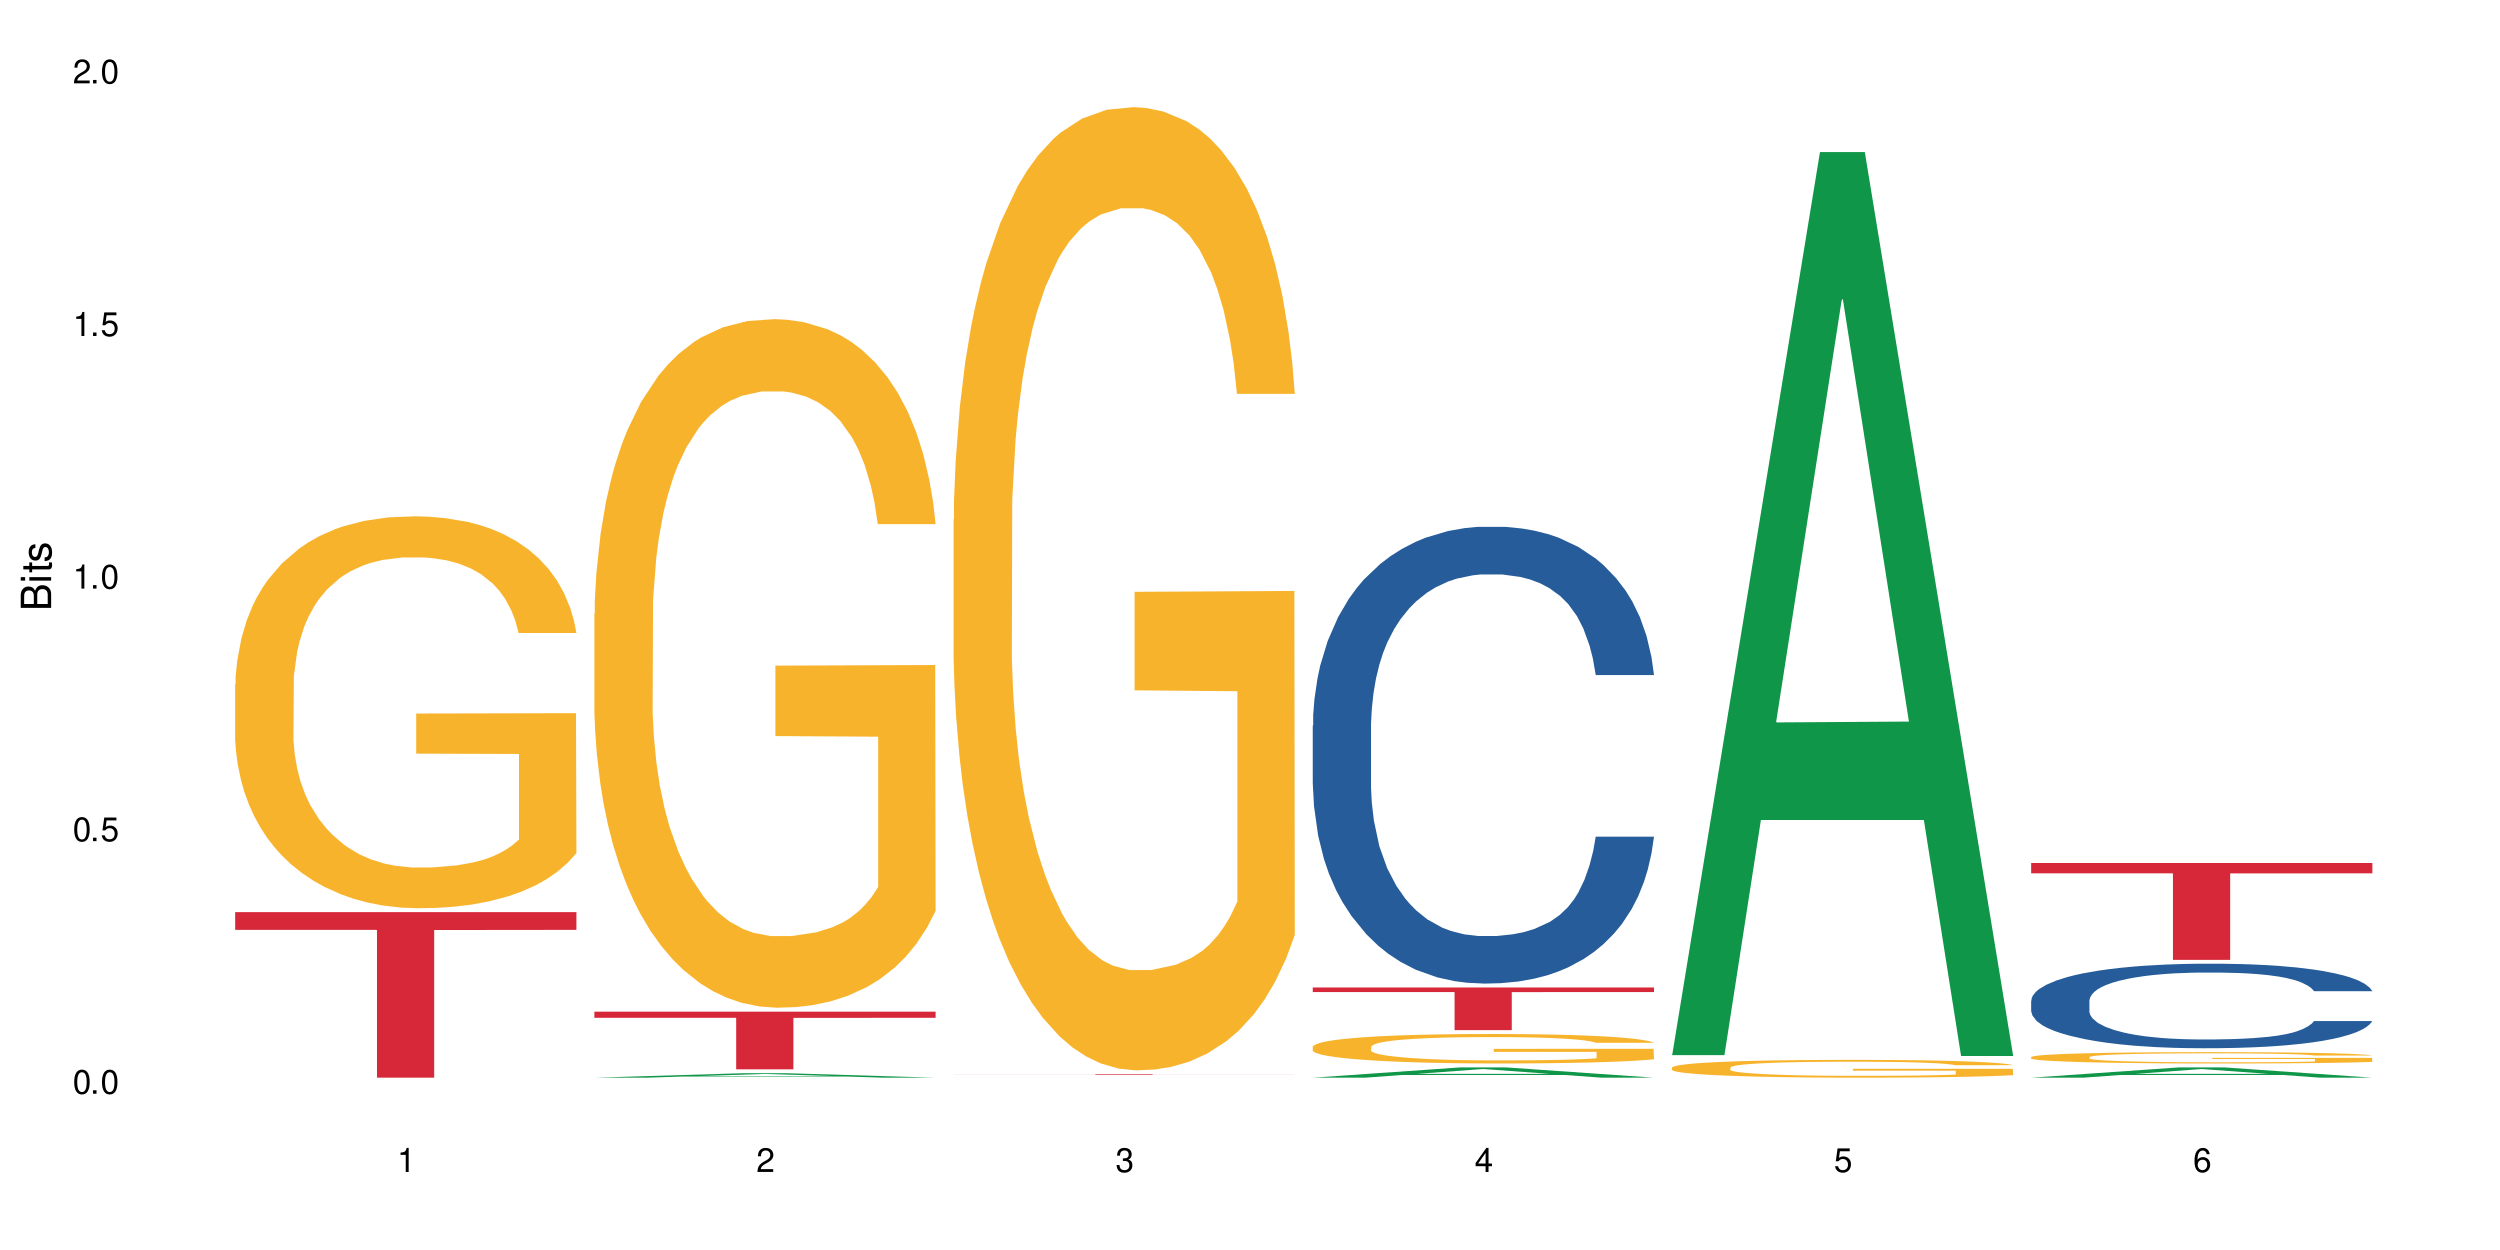 <?xml version="1.0" encoding="UTF-8"?>
<svg xmlns="http://www.w3.org/2000/svg" xmlns:xlink="http://www.w3.org/1999/xlink" width="720" height="360" viewBox="0 0 720 360">
<defs>
<g>
<g id="glyph-0-0">
</g>
<g id="glyph-0-1">
<path d="M 2.641 -6.938 C 2 -6.938 1.422 -6.656 1.078 -6.172 C 0.641 -5.562 0.406 -4.641 0.406 -3.359 C 0.406 -1.016 1.188 0.219 2.641 0.219 C 4.078 0.219 4.859 -1.016 4.859 -3.297 C 4.859 -4.641 4.656 -5.547 4.203 -6.172 C 3.844 -6.656 3.281 -6.938 2.641 -6.938 Z M 2.641 -6.188 C 3.547 -6.188 4 -5.25 4 -3.375 C 4 -1.406 3.562 -0.484 2.625 -0.484 C 1.734 -0.484 1.281 -1.438 1.281 -3.344 C 1.281 -5.25 1.734 -6.188 2.641 -6.188 Z M 2.641 -6.188 "/>
</g>
<g id="glyph-0-2">
<path d="M 1.828 -1 L 0.828 -1 L 0.828 0 L 1.828 0 Z M 1.828 -1 "/>
</g>
<g id="glyph-0-3">
<path d="M 4.562 -6.797 L 1.062 -6.797 L 0.547 -3.094 L 1.328 -3.094 C 1.719 -3.562 2.047 -3.734 2.578 -3.734 C 3.484 -3.734 4.062 -3.109 4.062 -2.094 C 4.062 -1.125 3.484 -0.531 2.578 -0.531 C 1.828 -0.531 1.375 -0.906 1.188 -1.672 L 0.328 -1.672 C 0.453 -1.109 0.547 -0.844 0.75 -0.594 C 1.125 -0.078 1.828 0.219 2.594 0.219 C 3.969 0.219 4.922 -0.781 4.922 -2.219 C 4.922 -3.562 4.031 -4.484 2.719 -4.484 C 2.25 -4.484 1.859 -4.359 1.469 -4.062 L 1.734 -5.969 L 4.562 -5.969 Z M 4.562 -6.797 "/>
</g>
<g id="glyph-0-4">
<path d="M 2.484 -4.938 L 2.484 0 L 3.328 0 L 3.328 -6.938 L 2.766 -6.938 C 2.469 -5.875 2.281 -5.734 0.984 -5.562 L 0.984 -4.938 Z M 2.484 -4.938 "/>
</g>
<g id="glyph-0-5">
<path d="M 4.859 -0.828 L 1.281 -0.828 C 1.359 -1.406 1.672 -1.781 2.5 -2.281 L 3.469 -2.828 C 4.406 -3.344 4.906 -4.062 4.906 -4.906 C 4.906 -5.484 4.672 -6.031 4.266 -6.406 C 3.859 -6.766 3.375 -6.938 2.719 -6.938 C 1.859 -6.938 1.219 -6.625 0.844 -6.031 C 0.609 -5.672 0.5 -5.234 0.484 -4.531 L 1.328 -4.531 C 1.359 -5.016 1.406 -5.281 1.531 -5.516 C 1.75 -5.938 2.188 -6.203 2.703 -6.203 C 3.469 -6.203 4.031 -5.641 4.031 -4.891 C 4.031 -4.344 3.719 -3.859 3.125 -3.516 L 2.234 -3 C 0.812 -2.172 0.406 -1.531 0.328 -0.016 L 4.859 -0.016 Z M 4.859 -0.828 "/>
</g>
<g id="glyph-0-6">
<path d="M 2.125 -3.188 L 2.578 -3.188 C 3.5 -3.188 3.984 -2.766 3.984 -1.922 C 3.984 -1.062 3.469 -0.531 2.594 -0.531 C 1.656 -0.531 1.203 -1 1.156 -2.016 L 0.312 -2.016 C 0.344 -1.453 0.438 -1.094 0.609 -0.781 C 0.953 -0.109 1.625 0.219 2.547 0.219 C 3.953 0.219 4.859 -0.625 4.859 -1.938 C 4.859 -2.828 4.516 -3.297 3.703 -3.594 C 4.344 -3.844 4.656 -4.328 4.656 -5.031 C 4.656 -6.219 3.875 -6.938 2.578 -6.938 C 1.203 -6.938 0.484 -6.172 0.453 -4.703 L 1.297 -4.703 C 1.312 -5.125 1.344 -5.359 1.453 -5.578 C 1.641 -5.969 2.062 -6.203 2.594 -6.203 C 3.344 -6.203 3.797 -5.75 3.797 -5 C 3.797 -4.516 3.609 -4.219 3.25 -4.047 C 3.016 -3.953 2.703 -3.922 2.125 -3.906 Z M 2.125 -3.188 "/>
</g>
<g id="glyph-0-7">
<path d="M 3.141 -1.672 L 3.141 0 L 3.984 0 L 3.984 -1.672 L 4.984 -1.672 L 4.984 -2.438 L 3.984 -2.438 L 3.984 -6.938 L 3.359 -6.938 L 0.266 -2.578 L 0.266 -1.672 Z M 3.141 -2.438 L 1 -2.438 L 3.141 -5.5 Z M 3.141 -2.438 "/>
</g>
<g id="glyph-0-8">
<path d="M 4.781 -5.125 C 4.609 -6.266 3.891 -6.938 2.844 -6.938 C 2.094 -6.938 1.422 -6.578 1.031 -5.953 C 0.594 -5.266 0.406 -4.422 0.406 -3.172 C 0.406 -2 0.578 -1.25 0.984 -0.641 C 1.359 -0.078 1.953 0.219 2.703 0.219 C 3.984 0.219 4.922 -0.75 4.922 -2.094 C 4.922 -3.375 4.062 -4.281 2.844 -4.281 C 2.172 -4.281 1.641 -4.031 1.281 -3.516 C 1.281 -5.234 1.828 -6.188 2.797 -6.188 C 3.391 -6.188 3.797 -5.797 3.938 -5.125 Z M 2.734 -3.531 C 3.547 -3.531 4.062 -2.953 4.062 -2.031 C 4.062 -1.156 3.484 -0.531 2.703 -0.531 C 1.922 -0.531 1.328 -1.188 1.328 -2.078 C 1.328 -2.938 1.906 -3.531 2.734 -3.531 Z M 2.734 -3.531 "/>
</g>
<g id="glyph-1-0">
</g>
<g id="glyph-1-1">
<path d="M 0 -0.953 L 0 -4.891 C 0 -5.719 -0.234 -6.344 -0.734 -6.797 C -1.188 -7.234 -1.812 -7.469 -2.5 -7.469 C -3.547 -7.469 -4.188 -7 -4.625 -5.875 C -4.984 -6.688 -5.625 -7.094 -6.531 -7.094 C -7.172 -7.094 -7.734 -6.859 -8.141 -6.391 C -8.562 -5.922 -8.75 -5.344 -8.75 -4.5 L -8.75 -0.953 Z M -4.984 -2.062 L -7.766 -2.062 L -7.766 -4.219 C -7.766 -4.844 -7.688 -5.203 -7.453 -5.5 C -7.219 -5.812 -6.859 -5.969 -6.375 -5.969 C -5.891 -5.969 -5.531 -5.812 -5.297 -5.5 C -5.062 -5.203 -4.984 -4.844 -4.984 -4.219 Z M -0.984 -2.062 L -4 -2.062 L -4 -4.781 C -4 -5.766 -3.438 -6.359 -2.484 -6.359 C -1.547 -6.359 -0.984 -5.766 -0.984 -4.781 Z M -0.984 -2.062 "/>
</g>
<g id="glyph-1-2">
<path d="M -6.281 -1.797 L -6.281 -0.797 L 0 -0.797 L 0 -1.797 Z M -8.75 -1.797 L -8.75 -0.797 L -7.484 -0.797 L -7.484 -1.797 Z M -8.75 -1.797 "/>
</g>
<g id="glyph-1-3">
<path d="M -6.281 -3.047 L -6.281 -2.016 L -8.016 -2.016 L -8.016 -1.016 L -6.281 -1.016 L -6.281 -0.172 L -5.469 -0.172 L -5.469 -1.016 L -0.719 -1.016 C -0.078 -1.016 0.281 -1.453 0.281 -2.234 C 0.281 -2.5 0.25 -2.719 0.188 -3.047 L -0.641 -3.047 C -0.609 -2.906 -0.594 -2.766 -0.594 -2.562 C -0.594 -2.141 -0.719 -2.016 -1.156 -2.016 L -5.469 -2.016 L -5.469 -3.047 Z M -6.281 -3.047 "/>
</g>
<g id="glyph-1-4">
<path d="M -4.531 -5.25 C -5.766 -5.25 -6.469 -4.422 -6.469 -2.969 C -6.469 -1.516 -5.719 -0.562 -4.547 -0.562 C -3.562 -0.562 -3.094 -1.062 -2.734 -2.562 L -2.516 -3.484 C -2.344 -4.188 -2.094 -4.469 -1.641 -4.469 C -1.047 -4.469 -0.641 -3.875 -0.641 -3 C -0.641 -2.453 -0.797 -2 -1.062 -1.75 C -1.25 -1.594 -1.422 -1.531 -1.875 -1.469 L -1.875 -0.406 C -0.422 -0.453 0.281 -1.266 0.281 -2.922 C 0.281 -4.5 -0.5 -5.516 -1.719 -5.516 C -2.656 -5.516 -3.172 -4.984 -3.469 -3.734 L -3.703 -2.766 C -3.891 -1.953 -4.156 -1.609 -4.594 -1.609 C -5.188 -1.609 -5.547 -2.125 -5.547 -2.938 C -5.547 -3.75 -5.203 -4.172 -4.531 -4.203 Z M -4.531 -5.25 "/>
</g>
</g>
</defs>
<rect x="-72" y="-36" width="864" height="432" fill="rgb(100%, 100%, 100%)" fill-opacity="1"/>
<path fill-rule="nonzero" fill="rgb(96.863%, 70.196%, 16.863%)" fill-opacity="1" d="M 67.73 197.043 L 67.852 196.938 L 67.852 194.879 L 68.332 190.238 L 69.527 183.848 L 71.086 178.59 L 72.766 174.465 L 73.844 172.301 L 75.641 169.207 L 77.199 166.941 L 81.152 162.301 L 86.188 157.973 L 88.945 156.117 L 92.059 154.363 L 96.496 152.406 L 98.531 151.684 L 104.766 150.035 L 111.836 149.004 L 119.625 148.695 L 123.223 148.797 L 128.133 149.207 L 134.848 150.344 L 138.68 151.375 L 141.676 152.406 L 144.793 153.746 L 148.629 155.809 L 152.223 158.281 L 155.102 160.754 L 157.977 163.848 L 160.375 167.145 L 162.41 170.754 L 164.207 175.086 L 165.289 178.691 L 166.008 182.301 L 149.348 182.301 L 148.391 178.691 L 147.309 175.91 L 145.512 172.508 L 143.715 170.031 L 141.918 168.074 L 138.562 165.395 L 135.684 163.746 L 132.09 162.301 L 128.613 161.375 L 124.66 160.754 L 122.262 160.547 L 115.91 160.547 L 110.156 161.27 L 106.801 162.094 L 104.406 162.918 L 101.047 164.465 L 99.012 165.703 L 97.812 166.527 L 94.219 169.723 L 91.82 172.609 L 90.504 174.57 L 88.824 177.66 L 87.625 180.445 L 86.309 184.57 L 85.59 187.66 L 84.629 194.672 L 84.508 213.227 L 84.871 217.145 L 85.59 221.371 L 86.547 225.082 L 87.984 229 L 89.422 231.988 L 91.941 236.012 L 94.098 238.691 L 95.777 240.441 L 99.012 243.227 L 100.328 244.152 L 103.445 246.008 L 106.684 247.453 L 110.637 248.691 L 113.633 249.309 L 118.426 249.824 L 124.539 249.824 L 131.73 249.207 L 136.285 248.379 L 139.398 247.555 L 141.438 246.836 L 143.953 245.699 L 145.754 244.668 L 147.43 243.535 L 149.469 241.781 L 149.469 217.145 L 119.863 217.043 L 119.863 205.496 L 165.887 205.391 L 166.008 245.699 L 163.488 248.484 L 160.375 251.164 L 157.379 253.227 L 154.262 254.977 L 149.828 256.938 L 146.23 258.176 L 140.719 259.617 L 135.684 260.547 L 130.41 261.164 L 125.738 261.473 L 120.223 261.574 L 115.312 261.371 L 110.039 260.75 L 105.844 259.926 L 102.008 258.895 L 98.172 257.555 L 93.379 255.391 L 90.262 253.637 L 87.027 251.473 L 83.789 248.895 L 80.914 246.113 L 78.996 243.949 L 77.078 241.473 L 75.043 238.383 L 73.125 234.875 L 71.688 231.68 L 70.367 228.07 L 69.41 224.672 L 68.449 220.031 L 67.969 216.32 L 67.73 213.125 Z M 67.73 197.043 "/>
<path fill-rule="nonzero" fill="rgb(83.922%, 15.686%, 22.353%)" fill-opacity="1" d="M 67.73 262.699 L 166.008 262.699 L 166.008 267.801 L 125.047 267.848 L 125.047 310.375 L 108.57 310.375 L 108.57 267.891 L 108.332 267.801 L 67.73 267.801 Z M 67.73 262.699 "/>
<path fill-rule="nonzero" fill="rgb(6.275%, 58.824%, 28.235%)" fill-opacity="1" d="M 171.18 310.371 L 171.285 310.371 L 213.809 309.09 L 226.723 309.09 L 269.453 310.375 L 254.441 310.375 L 243.73 310.039 L 196.797 310.039 L 186.297 310.371 L 171.18 310.371 L 201.312 309.898 L 239.426 309.898 L 220.422 309.301 L 220 309.301 L 201.207 309.898 L 201.312 309.898 Z M 171.18 310.371 "/>
<path fill-rule="nonzero" fill="rgb(96.863%, 70.196%, 16.863%)" fill-opacity="1" d="M 171.18 176.852 L 171.297 176.672 L 171.297 173.047 L 171.777 164.898 L 172.977 153.668 L 174.535 144.434 L 176.211 137.188 L 177.293 133.383 L 179.09 127.949 L 180.648 123.965 L 184.602 115.816 L 189.637 108.207 L 192.391 104.949 L 195.508 101.871 L 199.941 98.43 L 201.98 97.16 L 208.211 94.262 L 215.281 92.453 L 223.074 91.91 L 226.668 92.09 L 231.582 92.812 L 238.293 94.805 L 242.129 96.617 L 245.125 98.43 L 248.242 100.781 L 252.078 104.406 L 255.672 108.754 L 258.547 113.098 L 261.426 118.531 L 263.82 124.328 L 265.859 130.668 L 267.656 138.273 L 268.734 144.613 L 269.453 150.953 L 252.797 150.953 L 251.836 144.613 L 250.758 139.723 L 248.961 133.746 L 247.164 129.398 L 245.363 125.957 L 242.008 121.25 L 239.133 118.352 L 235.539 115.816 L 232.062 114.188 L 228.105 113.098 L 225.711 112.738 L 219.359 112.738 L 213.605 114.004 L 210.25 115.453 L 207.852 116.902 L 204.496 119.617 L 202.461 121.793 L 201.262 123.242 L 197.664 128.855 L 195.27 133.926 L 193.949 137.367 L 192.273 142.801 L 191.074 147.691 L 189.754 154.938 L 189.035 160.371 L 188.078 172.688 L 187.957 205.285 L 188.316 212.168 L 189.035 219.594 L 189.996 226.113 L 191.434 232.996 L 192.871 238.25 L 195.387 245.312 L 197.547 250.023 L 199.223 253.102 L 202.461 257.992 L 203.777 259.621 L 206.895 262.883 L 210.129 265.418 L 214.086 267.59 L 217.082 268.676 L 221.875 269.582 L 227.988 269.582 L 235.18 268.496 L 239.73 267.047 L 242.848 265.598 L 244.887 264.332 L 247.402 262.336 L 249.199 260.527 L 250.879 258.535 L 252.914 255.457 L 252.914 212.168 L 223.312 211.988 L 223.312 191.703 L 269.336 191.523 L 269.453 262.336 L 266.938 267.227 L 263.82 271.938 L 260.824 275.559 L 257.711 278.637 L 253.273 282.078 L 249.68 284.254 L 244.168 286.789 L 239.133 288.418 L 233.859 289.504 L 229.184 290.047 L 223.672 290.23 L 218.758 289.867 L 213.484 288.781 L 209.289 287.332 L 205.457 285.52 L 201.621 283.168 L 196.828 279.363 L 193.711 276.285 L 190.473 272.48 L 187.238 267.953 L 184.363 263.062 L 182.445 259.258 L 180.527 254.914 L 178.488 249.48 L 176.57 243.32 L 175.133 237.707 L 173.816 231.367 L 172.855 225.391 L 171.898 217.238 L 171.418 210.719 L 171.18 205.105 Z M 171.18 176.852 "/>
<path fill-rule="nonzero" fill="rgb(83.922%, 15.686%, 22.353%)" fill-opacity="1" d="M 171.18 291.352 L 269.453 291.352 L 269.453 293.129 L 228.496 293.145 L 228.496 307.969 L 212.02 307.969 L 212.02 293.16 L 211.777 293.129 L 171.18 293.129 Z M 171.18 291.352 "/>
<path fill-rule="nonzero" fill="rgb(96.863%, 70.196%, 16.863%)" fill-opacity="1" d="M 274.629 149.672 L 274.746 149.418 L 274.746 144.352 L 275.227 132.949 L 276.426 117.242 L 277.984 104.32 L 279.66 94.188 L 280.738 88.867 L 282.535 81.266 L 284.094 75.691 L 288.051 64.293 L 293.082 53.652 L 295.84 49.09 L 298.957 44.785 L 303.391 39.969 L 305.43 38.195 L 311.66 34.145 L 318.73 31.609 L 326.52 30.852 L 330.117 31.102 L 335.031 32.117 L 341.742 34.902 L 345.578 37.438 L 348.574 39.969 L 351.688 43.266 L 355.523 48.332 L 359.121 54.41 L 361.996 60.492 L 364.871 68.094 L 367.27 76.199 L 369.309 85.066 L 371.105 95.707 L 372.184 104.574 L 372.902 113.441 L 356.242 113.441 L 355.285 104.574 L 354.207 97.734 L 352.41 89.375 L 350.609 83.293 L 348.812 78.48 L 345.457 71.891 L 342.582 67.84 L 338.984 64.293 L 335.512 62.012 L 331.555 60.492 L 329.156 59.984 L 322.805 59.984 L 317.055 61.758 L 313.699 63.785 L 311.301 65.812 L 307.945 69.613 L 305.906 72.652 L 304.707 74.68 L 301.113 82.535 L 298.715 89.629 L 297.398 94.441 L 295.719 102.043 L 294.523 108.883 L 293.203 119.016 L 292.484 126.617 L 291.527 143.844 L 291.406 189.445 L 291.766 199.074 L 292.484 209.461 L 293.441 218.582 L 294.883 228.207 L 296.32 235.555 L 298.836 245.438 L 300.992 252.023 L 302.672 256.332 L 305.906 263.172 L 307.227 265.449 L 310.34 270.012 L 313.578 273.559 L 317.531 276.598 L 320.527 278.117 L 325.324 279.387 L 331.434 279.387 L 338.625 277.863 L 343.18 275.84 L 346.297 273.812 L 348.332 272.039 L 350.852 269.25 L 352.648 266.719 L 354.324 263.93 L 356.363 259.625 L 356.363 199.074 L 326.762 198.82 L 326.762 170.445 L 372.781 170.191 L 372.902 269.25 L 370.387 276.09 L 367.27 282.68 L 364.273 287.746 L 361.156 292.051 L 356.723 296.867 L 353.129 299.906 L 347.613 303.453 L 342.582 305.734 L 337.309 307.254 L 332.633 308.012 L 327.121 308.266 L 322.207 307.762 L 316.934 306.238 L 312.738 304.215 L 308.902 301.68 L 305.07 298.387 L 300.273 293.066 L 297.16 288.758 L 293.922 283.438 L 290.688 277.105 L 287.809 270.266 L 285.895 264.945 L 283.977 258.863 L 281.938 251.262 L 280.02 242.648 L 278.582 234.797 L 277.262 225.93 L 276.305 217.566 L 275.348 206.168 L 274.867 197.047 L 274.629 189.191 Z M 274.629 149.672 "/>
<path fill-rule="nonzero" fill="rgb(83.922%, 15.686%, 22.353%)" fill-opacity="1" d="M 274.629 309.391 L 372.902 309.391 L 372.902 309.41 L 331.945 309.41 L 331.945 309.578 L 315.465 309.578 L 315.465 309.41 L 274.629 309.41 Z M 274.629 309.391 "/>
<path fill-rule="nonzero" fill="rgb(6.275%, 58.824%, 28.235%)" fill-opacity="1" d="M 378.074 310.371 L 378.18 310.367 L 420.703 307.402 L 433.617 307.402 L 476.352 310.375 L 461.336 310.375 L 450.625 309.598 L 403.695 309.598 L 393.195 310.371 L 378.074 310.371 L 408.207 309.277 L 446.32 309.273 L 427.316 307.887 L 427.109 307.883 L 426.898 307.891 L 408.105 309.273 L 408.207 309.277 Z M 378.074 310.371 "/>
<path fill-rule="nonzero" fill="rgb(14.51%, 36.078%, 60%)" fill-opacity="1" d="M 378.074 208.969 L 378.195 208.848 L 378.195 205.961 L 378.555 201.395 L 379.395 195.621 L 380.23 191.652 L 382.391 184.559 L 385.387 177.707 L 388.5 172.414 L 390.777 169.289 L 392.816 166.883 L 397.492 162.434 L 400.488 160.152 L 403.723 158.105 L 407.676 156.062 L 410.555 154.859 L 417.027 152.938 L 421.82 152.094 L 425.535 151.734 L 433.566 151.734 L 438.359 152.215 L 441.836 152.816 L 445.668 153.777 L 448.906 154.859 L 454.539 157.504 L 459.57 160.871 L 461.848 162.797 L 465.445 166.523 L 468.199 170.129 L 470.117 173.258 L 472.277 177.707 L 474.191 183.117 L 475.633 189.25 L 476.352 194.418 L 459.57 194.418 L 458.734 189.609 L 457.773 185.883 L 455.977 180.953 L 454.18 177.465 L 451.66 173.977 L 449.383 171.695 L 446.27 169.41 L 443.512 167.965 L 440.637 166.883 L 437.879 166.164 L 432.605 165.441 L 426.492 165.441 L 424.215 165.68 L 419.543 166.645 L 417.027 167.484 L 413.43 169.168 L 410.914 170.73 L 407.918 173.137 L 405.879 175.18 L 403.363 178.309 L 401.566 181.07 L 399.527 185.039 L 398.328 188.047 L 397.25 191.414 L 396.293 195.379 L 395.574 199.59 L 395.094 204.039 L 394.855 208.367 L 394.855 227.004 L 395.094 231.332 L 395.691 236.383 L 397.25 243.719 L 399.527 250.09 L 402.164 255.141 L 404.68 258.746 L 406.121 260.43 L 408.035 262.355 L 411.035 264.758 L 415.348 267.164 L 417.863 268.125 L 421.699 269.09 L 425.656 269.57 L 430.93 269.57 L 435.602 269.09 L 438.719 268.488 L 441.953 267.523 L 446.387 265.48 L 449.145 263.559 L 451.543 261.273 L 453.34 258.988 L 454.539 257.062 L 456.336 253.336 L 457.773 249.25 L 458.852 245.039 L 459.57 240.953 L 476.352 240.953 L 475.633 245.762 L 474.555 250.449 L 473.473 253.938 L 471.797 258.145 L 469.879 261.875 L 467.121 266.082 L 464.844 268.848 L 461.848 271.855 L 459.094 274.137 L 456.098 276.184 L 451.66 278.586 L 448.785 279.789 L 445.668 280.871 L 441.953 281.832 L 437.281 282.676 L 432.246 283.156 L 427.574 283.277 L 422.539 283.035 L 418.824 282.555 L 413.91 281.473 L 407.797 279.309 L 403.363 277.023 L 399.887 274.738 L 396.891 272.336 L 393.535 269.09 L 389.223 263.797 L 386.586 259.711 L 384.785 256.344 L 382.75 251.652 L 381.312 247.445 L 379.633 240.711 L 378.434 232.176 L 378.074 225.562 Z M 378.074 208.969 "/>
<path fill-rule="nonzero" fill="rgb(96.863%, 70.196%, 16.863%)" fill-opacity="1" d="M 378.074 301.43 L 378.195 301.422 L 378.195 301.27 L 378.676 300.918 L 379.871 300.438 L 381.43 300.043 L 383.109 299.734 L 384.188 299.57 L 385.984 299.34 L 387.543 299.168 L 391.496 298.82 L 396.531 298.496 L 399.289 298.355 L 402.402 298.223 L 406.84 298.078 L 408.875 298.023 L 415.109 297.898 L 422.18 297.82 L 429.969 297.797 L 433.566 297.805 L 438.48 297.836 L 445.191 297.922 L 449.023 298 L 452.02 298.078 L 455.137 298.18 L 458.973 298.332 L 462.566 298.52 L 465.445 298.703 L 468.32 298.938 L 470.719 299.184 L 472.754 299.457 L 474.555 299.781 L 475.633 300.051 L 476.352 300.324 L 459.691 300.324 L 458.734 300.051 L 457.652 299.844 L 455.855 299.586 L 454.059 299.402 L 452.262 299.254 L 448.906 299.055 L 446.027 298.93 L 442.434 298.82 L 438.957 298.75 L 435.004 298.703 L 432.605 298.688 L 426.254 298.688 L 420.5 298.742 L 417.145 298.805 L 414.75 298.867 L 411.395 298.984 L 409.355 299.078 L 408.156 299.137 L 404.562 299.379 L 402.164 299.594 L 400.848 299.742 L 399.168 299.973 L 397.969 300.184 L 396.652 300.492 L 395.934 300.727 L 394.973 301.254 L 394.855 302.645 L 395.215 302.941 L 395.934 303.258 L 396.891 303.535 L 398.328 303.832 L 399.766 304.055 L 402.285 304.359 L 404.441 304.559 L 406.121 304.691 L 409.355 304.898 L 410.672 304.969 L 413.789 305.109 L 417.027 305.219 L 420.98 305.309 L 423.977 305.355 L 428.77 305.395 L 434.883 305.395 L 442.074 305.348 L 446.629 305.285 L 449.746 305.227 L 451.781 305.172 L 454.297 305.086 L 456.098 305.008 L 457.773 304.922 L 459.812 304.793 L 459.812 302.941 L 430.211 302.934 L 430.211 302.066 L 476.23 302.059 L 476.352 305.086 L 473.832 305.293 L 470.719 305.496 L 467.723 305.652 L 464.605 305.781 L 460.172 305.93 L 456.574 306.023 L 451.062 306.129 L 446.027 306.199 L 440.754 306.246 L 436.082 306.27 L 430.57 306.277 L 425.656 306.262 L 420.383 306.215 L 416.188 306.152 L 412.352 306.078 L 408.516 305.977 L 403.723 305.812 L 400.605 305.684 L 397.371 305.52 L 394.133 305.324 L 391.258 305.117 L 389.34 304.953 L 387.422 304.77 L 385.387 304.535 L 383.469 304.273 L 382.031 304.031 L 380.711 303.762 L 379.754 303.504 L 378.793 303.156 L 378.316 302.879 L 378.074 302.637 Z M 378.074 301.43 "/>
<path fill-rule="nonzero" fill="rgb(83.922%, 15.686%, 22.353%)" fill-opacity="1" d="M 378.074 284.398 L 476.352 284.398 L 476.352 285.715 L 435.391 285.727 L 435.391 296.676 L 418.914 296.676 L 418.914 285.734 L 418.676 285.715 L 378.074 285.715 Z M 378.074 284.398 "/>
<path fill-rule="nonzero" fill="rgb(6.275%, 58.824%, 28.235%)" fill-opacity="1" d="M 481.523 303.875 L 481.629 303.629 L 524.152 43.793 L 537.066 43.793 L 579.797 304.121 L 564.785 304.121 L 554.074 236.164 L 507.141 236.164 L 496.641 303.875 L 481.523 303.875 L 511.656 208.055 L 549.77 207.812 L 530.766 86.324 L 530.555 86.082 L 530.348 86.812 L 511.551 207.812 L 511.656 208.055 Z M 481.523 303.875 "/>
<path fill-rule="nonzero" fill="rgb(96.863%, 70.196%, 16.863%)" fill-opacity="1" d="M 481.523 307.441 L 481.645 307.434 L 481.645 307.34 L 482.121 307.129 L 483.32 306.84 L 484.879 306.602 L 486.555 306.414 L 487.637 306.316 L 489.434 306.176 L 490.992 306.07 L 494.945 305.859 L 499.98 305.664 L 502.734 305.578 L 505.852 305.5 L 510.285 305.41 L 512.324 305.379 L 518.555 305.305 L 525.629 305.258 L 533.418 305.242 L 537.012 305.246 L 541.926 305.266 L 548.637 305.316 L 552.473 305.363 L 555.469 305.41 L 558.586 305.473 L 562.422 305.566 L 566.016 305.68 L 568.891 305.789 L 571.77 305.93 L 574.164 306.082 L 576.203 306.246 L 578 306.441 L 579.078 306.605 L 579.797 306.77 L 563.141 306.77 L 562.18 306.605 L 561.102 306.48 L 559.305 306.324 L 557.508 306.211 L 555.711 306.125 L 552.352 306 L 549.477 305.926 L 545.883 305.859 L 542.406 305.82 L 538.449 305.789 L 536.055 305.781 L 529.703 305.781 L 523.949 305.812 L 520.594 305.852 L 518.195 305.891 L 514.84 305.961 L 512.805 306.016 L 511.605 306.055 L 508.008 306.199 L 505.613 306.328 L 504.293 306.418 L 502.617 306.559 L 501.418 306.684 L 500.098 306.871 L 499.379 307.012 L 498.422 307.332 L 498.301 308.176 L 498.66 308.355 L 499.379 308.547 L 500.34 308.715 L 501.777 308.895 L 503.215 309.027 L 505.73 309.211 L 507.891 309.332 L 509.566 309.414 L 512.805 309.539 L 514.121 309.582 L 517.238 309.668 L 520.473 309.73 L 524.43 309.789 L 527.426 309.816 L 532.219 309.84 L 538.332 309.84 L 545.523 309.812 L 550.078 309.773 L 553.191 309.738 L 555.23 309.703 L 557.746 309.652 L 559.543 309.605 L 561.223 309.555 L 563.258 309.473 L 563.258 308.355 L 533.656 308.348 L 533.656 307.824 L 579.68 307.82 L 579.797 309.652 L 577.281 309.777 L 574.164 309.902 L 571.168 309.992 L 568.055 310.074 L 563.617 310.164 L 560.023 310.219 L 554.512 310.285 L 549.477 310.328 L 544.203 310.355 L 539.531 310.367 L 534.016 310.375 L 529.102 310.363 L 523.828 310.336 L 519.637 310.297 L 515.801 310.25 L 511.965 310.191 L 507.172 310.094 L 504.055 310.012 L 500.82 309.914 L 497.582 309.797 L 494.707 309.672 L 492.789 309.574 L 490.871 309.461 L 488.832 309.32 L 486.918 309.16 L 485.477 309.016 L 484.16 308.852 L 483.199 308.695 L 482.242 308.484 L 481.762 308.316 L 481.523 308.172 Z M 481.523 307.441 "/>
<path fill-rule="nonzero" fill="rgb(6.275%, 58.824%, 28.235%)" fill-opacity="1" d="M 584.973 310.371 L 585.074 310.367 L 627.598 307.406 L 640.512 307.406 L 683.246 310.375 L 668.23 310.375 L 657.523 309.598 L 610.59 309.598 L 600.09 310.371 L 584.973 310.371 L 615.105 309.281 L 653.219 309.277 L 634.215 307.891 L 634.004 307.891 L 633.793 307.898 L 615 309.277 L 615.105 309.281 Z M 584.973 310.371 "/>
<path fill-rule="nonzero" fill="rgb(14.51%, 36.078%, 60%)" fill-opacity="1" d="M 584.973 288.152 L 585.09 288.129 L 585.09 287.594 L 585.449 286.75 L 586.289 285.684 L 587.129 284.949 L 589.285 283.637 L 592.281 282.367 L 595.398 281.391 L 597.676 280.812 L 599.711 280.367 L 604.387 279.543 L 607.383 279.121 L 610.617 278.742 L 614.574 278.363 L 617.449 278.141 L 623.922 277.785 L 628.715 277.629 L 632.43 277.562 L 640.461 277.562 L 645.254 277.652 L 648.73 277.766 L 652.566 277.941 L 655.801 278.141 L 661.434 278.633 L 666.469 279.254 L 668.746 279.609 L 672.34 280.301 L 675.098 280.969 L 677.016 281.547 L 679.172 282.367 L 681.09 283.367 L 682.527 284.504 L 683.246 285.461 L 666.469 285.461 L 665.629 284.57 L 664.672 283.879 L 662.871 282.969 L 661.074 282.324 L 658.559 281.68 L 656.281 281.258 L 653.164 280.832 L 650.406 280.566 L 647.531 280.367 L 644.773 280.234 L 639.504 280.102 L 633.391 280.102 L 631.113 280.145 L 626.438 280.32 L 623.922 280.477 L 620.328 280.789 L 617.809 281.078 L 614.812 281.523 L 612.777 281.902 L 610.258 282.48 L 608.461 282.992 L 606.426 283.727 L 605.227 284.281 L 604.148 284.902 L 603.188 285.637 L 602.469 286.418 L 601.988 287.238 L 601.75 288.039 L 601.75 291.488 L 601.988 292.289 L 602.59 293.223 L 604.148 294.578 L 606.426 295.758 L 609.059 296.691 L 611.578 297.359 L 613.016 297.672 L 614.934 298.027 L 617.93 298.473 L 622.242 298.914 L 624.762 299.094 L 628.598 299.273 L 632.551 299.359 L 637.824 299.359 L 642.5 299.273 L 645.613 299.16 L 648.852 298.984 L 653.285 298.605 L 656.043 298.25 L 658.438 297.824 L 660.234 297.402 L 661.434 297.047 L 663.23 296.359 L 664.672 295.602 L 665.75 294.824 L 666.469 294.066 L 683.246 294.066 L 682.527 294.957 L 681.449 295.824 L 680.371 296.469 L 678.691 297.246 L 676.773 297.938 L 674.02 298.715 L 671.742 299.227 L 668.746 299.785 L 665.988 300.207 L 662.992 300.586 L 658.559 301.027 L 655.68 301.25 L 652.566 301.453 L 648.852 301.629 L 644.176 301.785 L 639.141 301.875 L 634.469 301.895 L 629.434 301.852 L 625.719 301.762 L 620.805 301.562 L 614.695 301.164 L 610.258 300.738 L 606.785 300.316 L 603.789 299.871 L 600.43 299.273 L 596.117 298.293 L 593.48 297.535 L 591.684 296.914 L 589.645 296.047 L 588.207 295.27 L 586.527 294.023 L 585.332 292.445 L 584.973 291.219 Z M 584.973 288.152 "/>
<path fill-rule="nonzero" fill="rgb(96.863%, 70.196%, 16.863%)" fill-opacity="1" d="M 584.973 304.418 L 585.09 304.414 L 585.09 304.355 L 585.57 304.223 L 586.77 304.035 L 588.328 303.883 L 590.004 303.766 L 591.082 303.703 L 592.883 303.613 L 594.438 303.547 L 598.395 303.414 L 603.426 303.289 L 606.184 303.234 L 609.301 303.184 L 613.734 303.125 L 615.773 303.105 L 622.004 303.059 L 629.074 303.027 L 636.867 303.02 L 640.461 303.023 L 645.375 303.035 L 652.086 303.066 L 655.922 303.098 L 658.918 303.125 L 662.035 303.164 L 665.867 303.227 L 669.465 303.297 L 672.34 303.367 L 675.215 303.457 L 677.613 303.555 L 679.652 303.656 L 681.449 303.781 L 682.527 303.887 L 683.246 303.992 L 666.586 303.992 L 665.629 303.887 L 664.551 303.805 L 662.754 303.707 L 660.953 303.637 L 659.156 303.578 L 655.801 303.504 L 652.926 303.453 L 649.328 303.414 L 645.855 303.387 L 641.898 303.367 L 639.504 303.363 L 633.148 303.363 L 627.398 303.383 L 624.043 303.406 L 621.645 303.43 L 618.289 303.477 L 616.25 303.512 L 615.055 303.535 L 611.457 303.629 L 609.059 303.711 L 607.742 303.77 L 606.062 303.855 L 604.867 303.938 L 603.547 304.059 L 602.828 304.145 L 601.871 304.348 L 601.75 304.887 L 602.109 305 L 602.828 305.121 L 603.789 305.23 L 605.227 305.344 L 606.664 305.43 L 609.18 305.547 L 611.336 305.625 L 613.016 305.676 L 616.25 305.754 L 617.57 305.781 L 620.688 305.836 L 623.922 305.875 L 627.875 305.914 L 630.871 305.93 L 635.668 305.945 L 641.777 305.945 L 648.969 305.926 L 653.523 305.902 L 656.641 305.879 L 658.676 305.859 L 661.195 305.824 L 662.992 305.797 L 664.672 305.762 L 666.707 305.711 L 666.707 305 L 637.105 304.996 L 637.105 304.664 L 683.125 304.66 L 683.246 305.824 L 680.73 305.906 L 677.613 305.984 L 674.617 306.043 L 671.5 306.094 L 667.066 306.152 L 663.473 306.188 L 657.957 306.23 L 652.926 306.254 L 647.652 306.273 L 642.977 306.281 L 637.465 306.285 L 632.551 306.281 L 627.277 306.262 L 623.082 306.238 L 619.246 306.207 L 615.414 306.168 L 610.617 306.105 L 607.504 306.055 L 604.266 305.992 L 601.031 305.918 L 598.156 305.84 L 596.238 305.773 L 594.32 305.703 L 592.281 305.613 L 590.363 305.512 L 588.926 305.422 L 587.609 305.316 L 586.648 305.219 L 585.691 305.082 L 585.211 304.977 L 584.973 304.883 Z M 584.973 304.418 "/>
<path fill-rule="nonzero" fill="rgb(83.922%, 15.686%, 22.353%)" fill-opacity="1" d="M 584.973 248.535 L 683.246 248.535 L 683.246 251.52 L 642.289 251.547 L 642.289 276.441 L 625.809 276.441 L 625.809 251.574 L 625.57 251.52 L 584.973 251.52 Z M 584.973 248.535 "/>
<g fill="rgb(0%, 0%, 0%)" fill-opacity="1">
<use xlink:href="#glyph-0-1" x="20.965" y="314.993"/>
<use xlink:href="#glyph-0-2" x="25.965" y="314.993"/>
<use xlink:href="#glyph-0-1" x="28.965" y="314.993"/>
</g>
<g fill="rgb(0%, 0%, 0%)" fill-opacity="1">
<use xlink:href="#glyph-0-1" x="20.965" y="242.251"/>
<use xlink:href="#glyph-0-2" x="25.965" y="242.251"/>
<use xlink:href="#glyph-0-3" x="28.965" y="242.251"/>
</g>
<g fill="rgb(0%, 0%, 0%)" fill-opacity="1">
<use xlink:href="#glyph-0-4" x="20.965" y="169.509"/>
<use xlink:href="#glyph-0-2" x="25.965" y="169.509"/>
<use xlink:href="#glyph-0-1" x="28.965" y="169.509"/>
</g>
<g fill="rgb(0%, 0%, 0%)" fill-opacity="1">
<use xlink:href="#glyph-0-4" x="20.965" y="96.767"/>
<use xlink:href="#glyph-0-2" x="25.965" y="96.767"/>
<use xlink:href="#glyph-0-3" x="28.965" y="96.767"/>
</g>
<g fill="rgb(0%, 0%, 0%)" fill-opacity="1">
<use xlink:href="#glyph-0-5" x="20.965" y="24.024"/>
<use xlink:href="#glyph-0-2" x="25.965" y="24.024"/>
<use xlink:href="#glyph-0-1" x="28.965" y="24.024"/>
</g>
<g fill="rgb(0%, 0%, 0%)" fill-opacity="1">
<use xlink:href="#glyph-0-4" x="114.367" y="337.532"/>
</g>
<g fill="rgb(0%, 0%, 0%)" fill-opacity="1">
<use xlink:href="#glyph-0-5" x="217.816" y="337.532"/>
</g>
<g fill="rgb(0%, 0%, 0%)" fill-opacity="1">
<use xlink:href="#glyph-0-6" x="321.266" y="337.532"/>
</g>
<g fill="rgb(0%, 0%, 0%)" fill-opacity="1">
<use xlink:href="#glyph-0-7" x="424.711" y="337.532"/>
</g>
<g fill="rgb(0%, 0%, 0%)" fill-opacity="1">
<use xlink:href="#glyph-0-3" x="528.16" y="337.532"/>
</g>
<g fill="rgb(0%, 0%, 0%)" fill-opacity="1">
<use xlink:href="#glyph-0-8" x="631.609" y="337.532"/>
</g>
<g fill="rgb(0%, 0%, 0%)" fill-opacity="1">
<use xlink:href="#glyph-1-1" x="14.725" y="176.012"/>
<use xlink:href="#glyph-1-2" x="14.725" y="168.012"/>
<use xlink:href="#glyph-1-3" x="14.725" y="165.012"/>
<use xlink:href="#glyph-1-4" x="14.725" y="162.012"/>
</g>
</svg>
